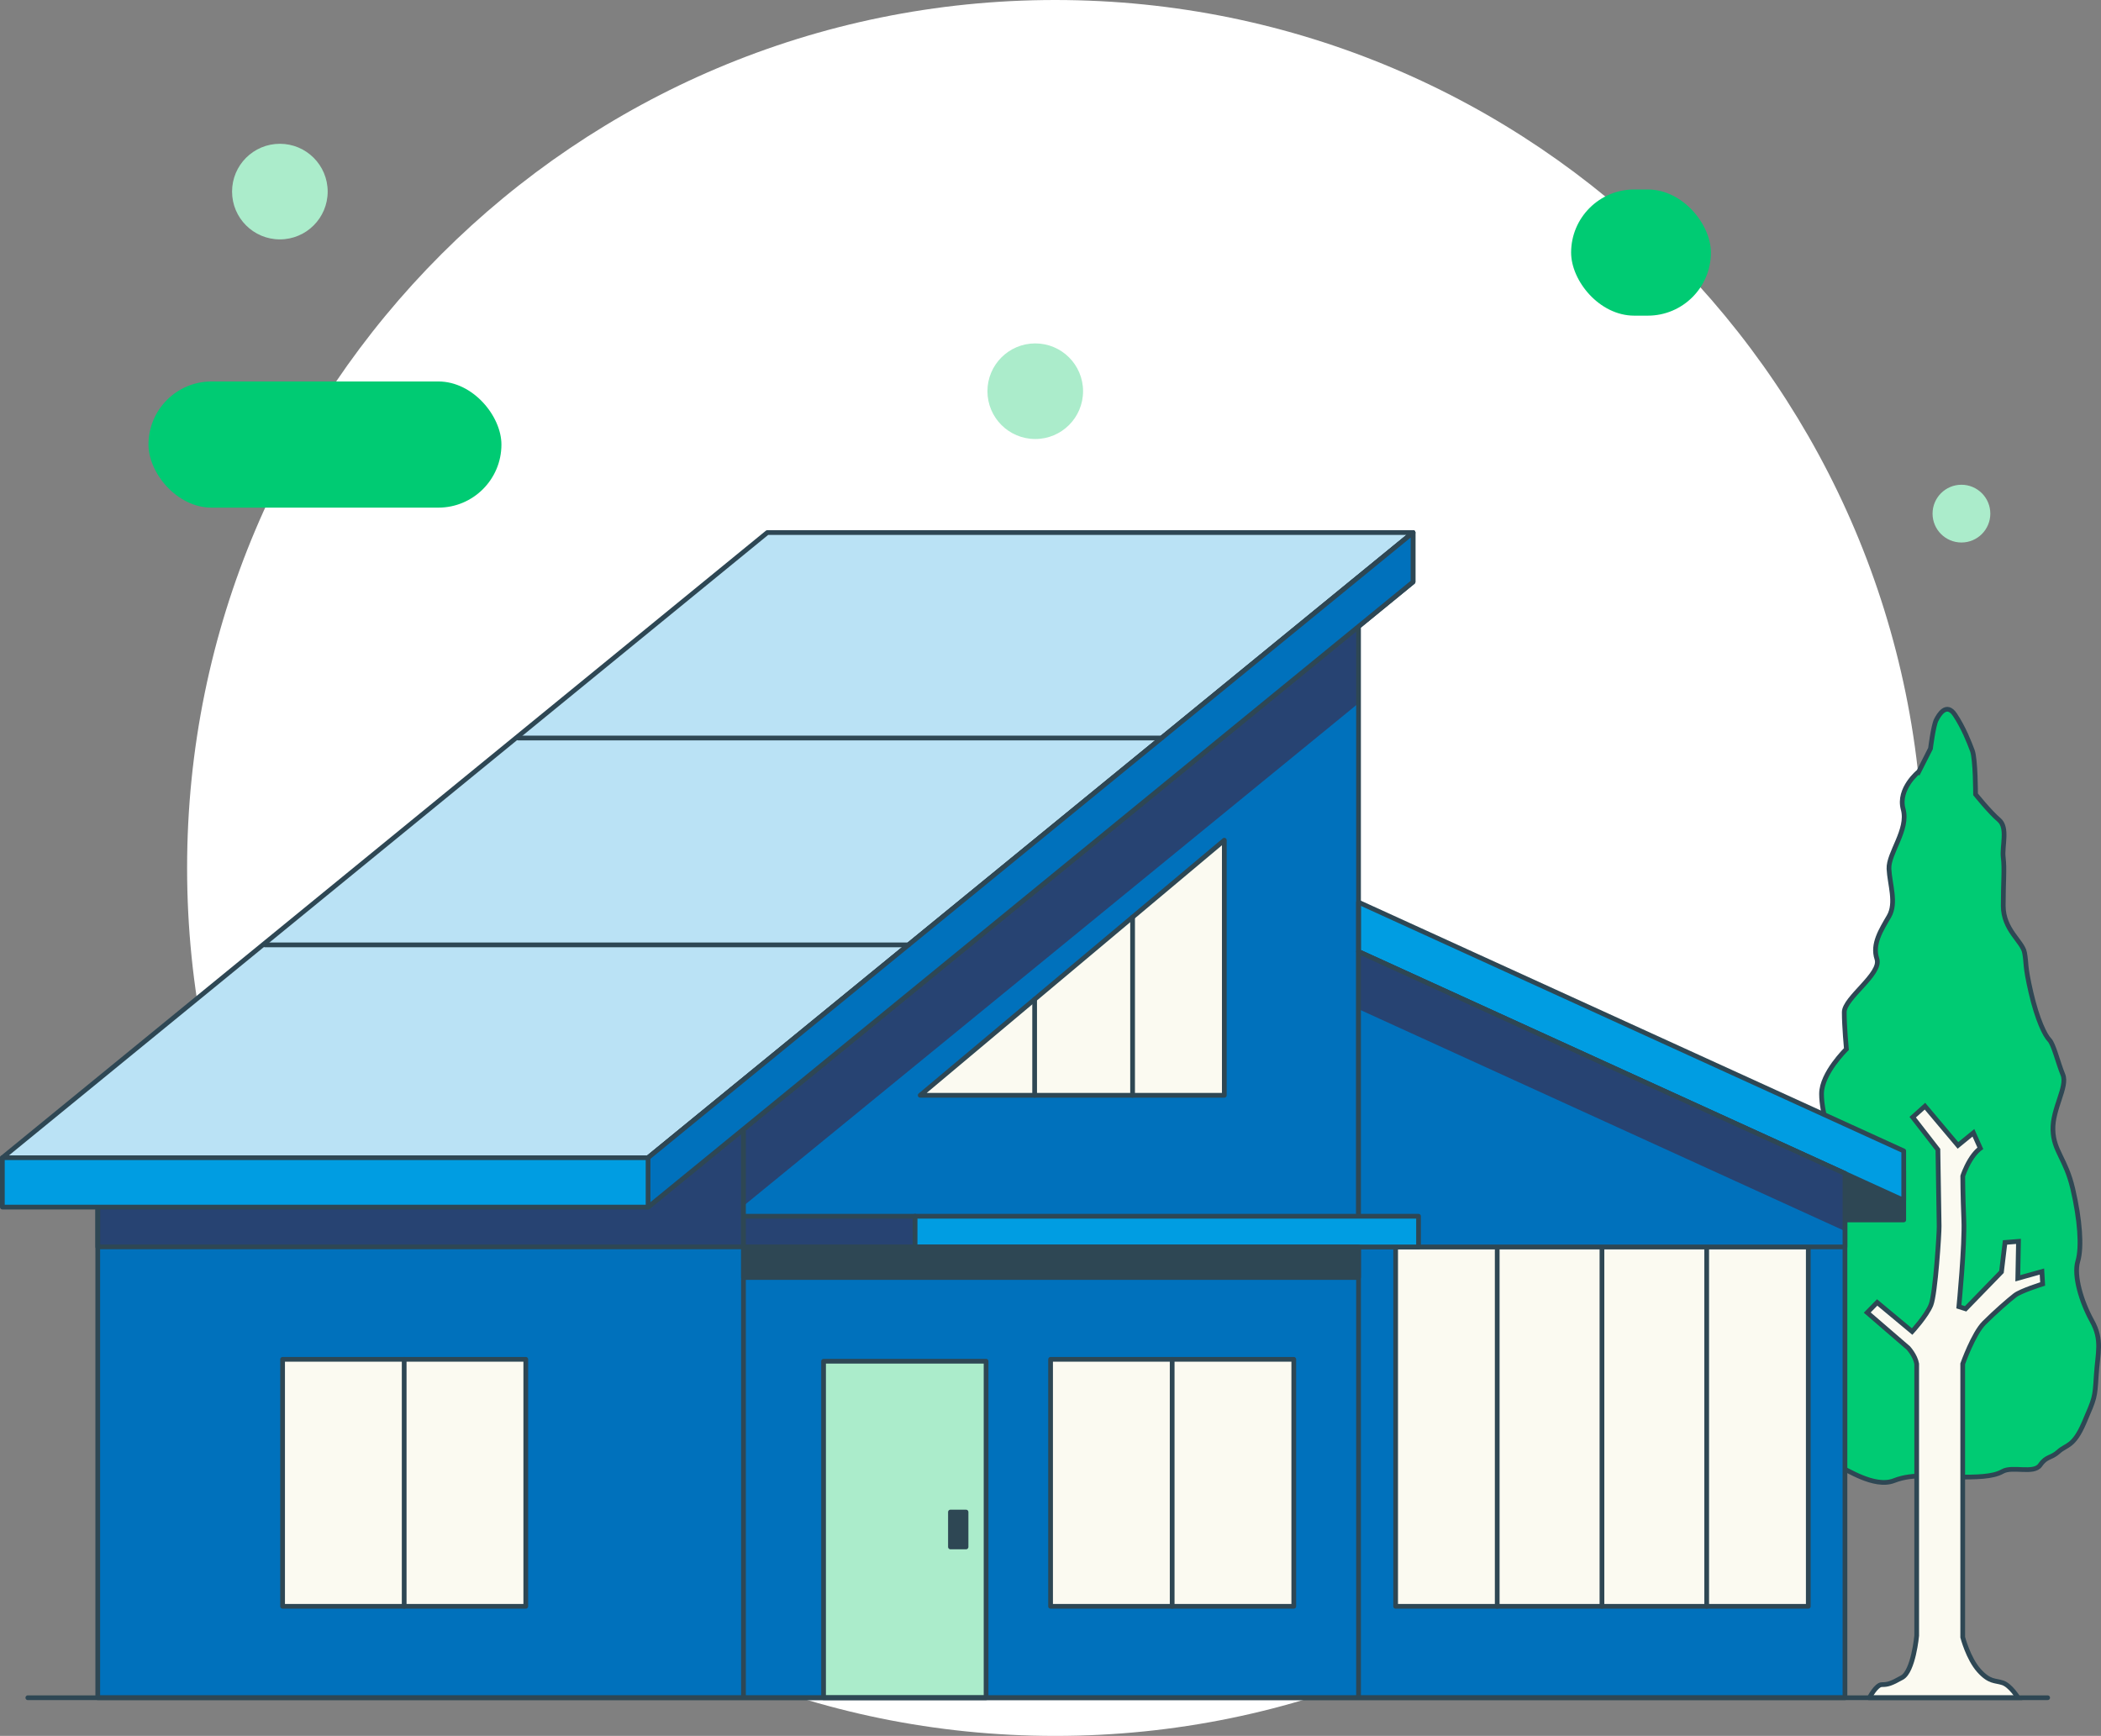 <?xml version="1.0" encoding="UTF-8"?>
<svg id="b" data-name="Layer 2" xmlns="http://www.w3.org/2000/svg" width="767.2" height="633.982" viewBox="0 0 767.2 633.982">
  <rect x="0" y="0" width="767.2" height="633.982" fill="#808080" stroke="none"/>
  <g id="c" data-name="lineart">
    <g>
      <path d="M385.311,0c175.069,0,316.991,141.922,316.991,316.991s-141.922,316.991-316.991,316.991S68.32,492.06,68.32,316.991,210.242,0,385.311,0h0Z" fill="#fff" fill-rule="evenodd"/>
      <rect x="573.707" y="69.203" width="51.046" height="46.077" rx="23.039" ry="23.039" fill="#00cb73"/>
      <path d="M102.197,52.514c9.641,0,17.457,7.816,17.457,17.457s-7.816,17.457-17.457,17.457-17.457-7.816-17.457-17.457,7.816-17.457,17.457-17.457h0Z" fill="#abeccb" fill-rule="evenodd"/>
      <rect x="54.213" y="139.317" width="128.888" height="46.077" rx="23.039" ry="23.039" fill="#00cb73"/>
      <path d="M700.667,281.789s-7.777,6.221-5.703,13.739c2.072,7.519-5.447,16.073-5.186,21.774.263,5.703,2.851,12.442,0,17.369-2.849,4.926-6.221,10.11-4.405,15.555,1.814,5.442-11.924,14.255-11.924,19.441s.779,13.48.779,13.48c0,0-9.077,8.817-9.077,16.334s3.63,14.778,1.556,19.183c-2.072,4.407-3.63,19.185-3.63,22.034s-5.449,23.336-7.265,25.669c-1.814,2.333-9.336,12.699-7.777,15.81,1.556,3.11,5.182,9.073,3.37,13.48-1.814,4.407-3.889,17.111-2.851,19.96,1.037,2.852,6.742,3.889,7.259,9.852.519,5.961,15.283,10.626,16.59,10.626s11.877,7.512,19.183,4.665c7.306-2.847,14.515-1.295,22.292-1.295s13.743,0,17.371-2.074c3.628-2.072,11.406,1.037,13.738-2.333,2.333-3.367,3.886-2.335,6.738-4.926,2.854-2.591,5.447-1.556,9.333-10.626,3.886-9.073,3.889-8.817,4.407-17.111.516-8.291,2.33-12.957-1.558-19.957-3.886-7-6.735-16.592-5.182-21.776,1.556-5.184.777-15.29-1.814-26.437-2.591-11.147-7-13.736-7.259-21.516-.258-7.777,5.445-15.811,3.63-20.218-1.816-4.41-3.372-11.145-4.926-12.703-1.556-1.556-4.412-7.261-6.744-17.369-2.333-10.108-1.554-10.368-2.333-14.515-.779-4.149-7.775-8.296-7.775-17.108s.519-13.48,0-17.629c-.521-4.147,1.812-10.889-1.558-13.738-3.368-2.849-8.554-9.331-8.554-9.331,0,0,0-12.832-1.166-15.944-1.166-3.112-3.239-8.423-6.35-13.091-3.11-4.668-5.832-.131-6.869,1.943-1.035,2.073-2.072,10.368-2.072,10.368l-4.265,8.416h0Z" fill="#00cb73" fill-rule="evenodd" stroke="#2e4754" stroke-miterlimit="22.926" stroke-width="1.726"/>
      <polygon points="35.7 412.378 271.489 412.378 271.489 620.035 35.7 620.035 35.7 412.378 35.7 412.378" fill="#0071bc"/>
      <polygon points="35.7 412.378 271.489 412.378 271.489 455.389 35.7 455.389 35.7 412.378 35.7 412.378" fill="#274372" fill-rule="evenodd" stroke="#2e4754" stroke-linecap="round" stroke-linejoin="round" stroke-width="1.726"/>
      <polygon points="496.081 228.709 271.489 412.378 271.489 620.035 496.081 620.035 496.081 228.709 496.081 228.709" fill="#0071bc"/>
      <polygon points="496.081 228.709 271.489 412.378 271.489 440.407 496.081 256.831 496.081 228.709 496.081 228.709" fill="#274372"/>
      <polygon points="496.081 347.536 673.707 428.585 673.707 620.035 496.081 620.035 496.081 347.536 496.081 347.536" fill="#0071bc"/>
      <polygon points="300.732 497.149 360.075 497.149 360.075 620.035 300.732 620.035 300.732 497.149 300.732 497.149" fill="#abeccb" fill-rule="evenodd" stroke="#2e4754" stroke-linecap="round" stroke-linejoin="round" stroke-width="1.726"/>
      <polygon points="347.065 552.223 352.759 552.223 352.759 564.965 347.065 564.965 347.065 552.223 347.065 552.223" fill="#2e4754" fill-rule="evenodd" stroke="#2e4754" stroke-linecap="round" stroke-linejoin="round" stroke-width="1.726"/>
      <polygon points="509.626 455.389 660.313 455.389 660.313 586.652 509.626 586.652 509.626 455.389 509.626 455.389" fill="#fbfaf1" fill-rule="evenodd" stroke="#2e4754" stroke-linecap="round" stroke-linejoin="round" stroke-width="1.726"/>
      <polygon points="336.018 400.018 447.07 306.854 447.07 400.018 336.018 400.018 336.018 400.018" fill="#fbfaf1" fill-rule="evenodd" stroke="#2e4754" stroke-linecap="round" stroke-linejoin="round" stroke-width="1.726"/>
      <path d="M546.722,455.389v131.263M584.969,455.389v131.263M623.215,455.389v131.263M413.574,334.953v65.065M377.808,364.962v35.057" fill="none" stroke="#2e4754" stroke-linecap="round" stroke-linejoin="round" stroke-width="1.726"/>
      <path d="M682.639,620.035h54.285s-2.804-4.509-5.601-5.445c-2.799-.933-4.822-.156-8.71-4.512-3.889-4.355-5.909-12.13-5.909-12.13v-99.858s3.909-11.02,7.798-14.909c3.889-3.889,9.073-8.427,11.277-10.11,2.204-1.685,10.11-4.147,10.11-4.147l-.261-4.536-8.812,2.464.258-13.482-4.926.39-1.296,10.757-13.091,13.48-2.462-.779s2.197-22.417,1.81-31.75c-.39-9.333-.39-15.942-.39-15.942,0,0,.843-2.716,2.659-5.764,1.814-3.046,3.757-4.405,3.757-4.405l-2.528-5.639-5.637,4.602-12.056-14.325-4.473,4.018,9.204,11.861s.38,25.599.446,27.932c.066,2.333-1.366,24.761-2.985,28.779-1.622,4.018-6.871,9.721-6.871,9.721l-12.769-10.629-3.628,3.694,14.963,12.903s2.564,2.761,3.096,5.818v99.269s-1.187,12.966-5.336,15.299c-4.147,2.333-5.313,2.591-7.388,2.591s-4.537,4.786-4.537,4.786h0Z" fill="#fbfaf1" fill-rule="evenodd" stroke="#2e4754" stroke-miterlimit="22.926" stroke-width="1.726"/>
      <polygon points="695.161 445.537 673.707 445.537 673.707 435.75 655.634 427.504 695.161 427.504 695.161 445.537 695.161 445.537" fill="#2e4754" fill-rule="evenodd" stroke="#2e4754" stroke-linecap="round" stroke-linejoin="round" stroke-width="1.726"/>
      <polygon points="496.081 329.504 496.081 347.536 695.161 438.371 695.161 420.336 496.081 329.504 496.081 329.504" fill="#009de2" fill-rule="evenodd" stroke="#2e4754" stroke-linecap="round" stroke-linejoin="round" stroke-width="1.726"/>
      <path d="M496.081,347.536l177.626,81.048v191.451h-177.626v-272.499h0ZM35.7,412.378h235.789v207.658H35.7v-207.658h0ZM496.081,228.709l-224.592,183.669v207.658h224.592V228.709h0Z" fill="none" stroke="#2e4754" stroke-linecap="round" stroke-linejoin="round" stroke-width="1.726"/>
      <polygon points="280.202 194.495 515.99 194.495 236.652 422.821 .863 422.821 280.202 194.495 280.202 194.495" fill="#bae2f5" fill-rule="evenodd" stroke="#2e4754" stroke-linecap="round" stroke-linejoin="round" stroke-width="1.726"/>
      <polygon points="515.99 194.495 515.99 212.527 236.652 440.853 .863 440.853 .863 422.821 236.652 422.821 515.99 194.495 515.99 194.495" fill="#009de2" fill-rule="evenodd" stroke="#2e4754" stroke-linecap="round" stroke-linejoin="round" stroke-width="1.726"/>
      <polygon points="515.99 194.495 515.99 212.527 236.652 440.853 236.652 422.821 515.99 194.495 515.99 194.495" fill="#0071bc" fill-rule="evenodd" stroke="#2e4754" stroke-linecap="round" stroke-linejoin="round" stroke-width="1.726"/>
      <path d="M189.2,269.534h234.987M96.764,345.09h234.987" fill="none" stroke="#2e4754" stroke-linecap="round" stroke-linejoin="round" stroke-width="1.726"/>
      <polygon points="496.081 455.389 673.707 455.389 673.707 428.585 496.081 347.536 496.081 455.389 496.081 455.389" fill="#0071bc"/>
      <polygon points="496.081 347.536 673.707 428.585 673.707 449.602 496.081 368.558 496.081 347.536 496.081 347.536" fill="#274372"/>
      <polygon points="496.081 455.389 673.707 455.389 673.707 428.585 496.081 347.536 496.081 455.389 496.081 455.389" fill="none" stroke="#2e4754" stroke-linecap="round" stroke-linejoin="round" stroke-width="1.726"/>
      <polygon points="271.489 444.189 334.152 444.189 334.152 455.389 271.489 455.389 271.489 444.189 271.489 444.189" fill="#274372" fill-rule="evenodd" stroke="#2e4754" stroke-linecap="round" stroke-linejoin="round" stroke-width="1.726"/>
      <polygon points="334.152 444.189 517.992 444.189 517.992 455.389 334.152 455.389 334.152 444.189 334.152 444.189" fill="#009de2" fill-rule="evenodd" stroke="#2e4754" stroke-linecap="round" stroke-linejoin="round" stroke-width="1.726"/>
      <polygon points="271.489 466.547 496.081 466.547 496.081 455.389 271.489 455.389 271.489 466.547 271.489 466.547" fill="#2e4754" fill-rule="evenodd" stroke="#2e4754" stroke-linecap="round" stroke-linejoin="round" stroke-width="1.726"/>
      <path d="M378.032,125.418c9.641,0,17.457,7.816,17.457,17.457s-7.816,17.457-17.457,17.457-17.457-7.816-17.457-17.457,7.816-17.457,17.457-17.457h0Z" fill="#abeccb" fill-rule="evenodd"/>
      <path d="M716.237,177.037c5.823,0,10.545,4.722,10.545,10.545s-4.722,10.545-10.545,10.545-10.545-4.722-10.545-10.545,4.722-10.545,10.545-10.545h0Z" fill="#abeccb" fill-rule="evenodd"/>
      <polygon points="383.629 496.445 472.434 496.445 472.434 586.652 383.629 586.652 383.629 496.445 383.629 496.445" fill="#fbfaf1" fill-rule="evenodd" stroke="#2e4754" stroke-linecap="round" stroke-linejoin="round" stroke-width="1.726"/>
      <line x1="428.03" y1="496.445" x2="428.03" y2="586.652" fill="none" stroke="#2e4754" stroke-linecap="round" stroke-linejoin="round" stroke-width="1.726"/>
      <polygon points="103.189 496.445 191.994 496.445 191.994 586.652 103.189 586.652 103.189 496.445 103.189 496.445" fill="#fbfaf1" fill-rule="evenodd" stroke="#2e4754" stroke-linecap="round" stroke-linejoin="round" stroke-width="1.726"/>
      <path d="M147.591,496.445v90.207M673.707,620.035h74.016M10.162,620.035h695.573" fill="none" stroke="#2e4754" stroke-linecap="round" stroke-linejoin="round" stroke-width="1.726"/>
    </g>
  </g>
</svg>
